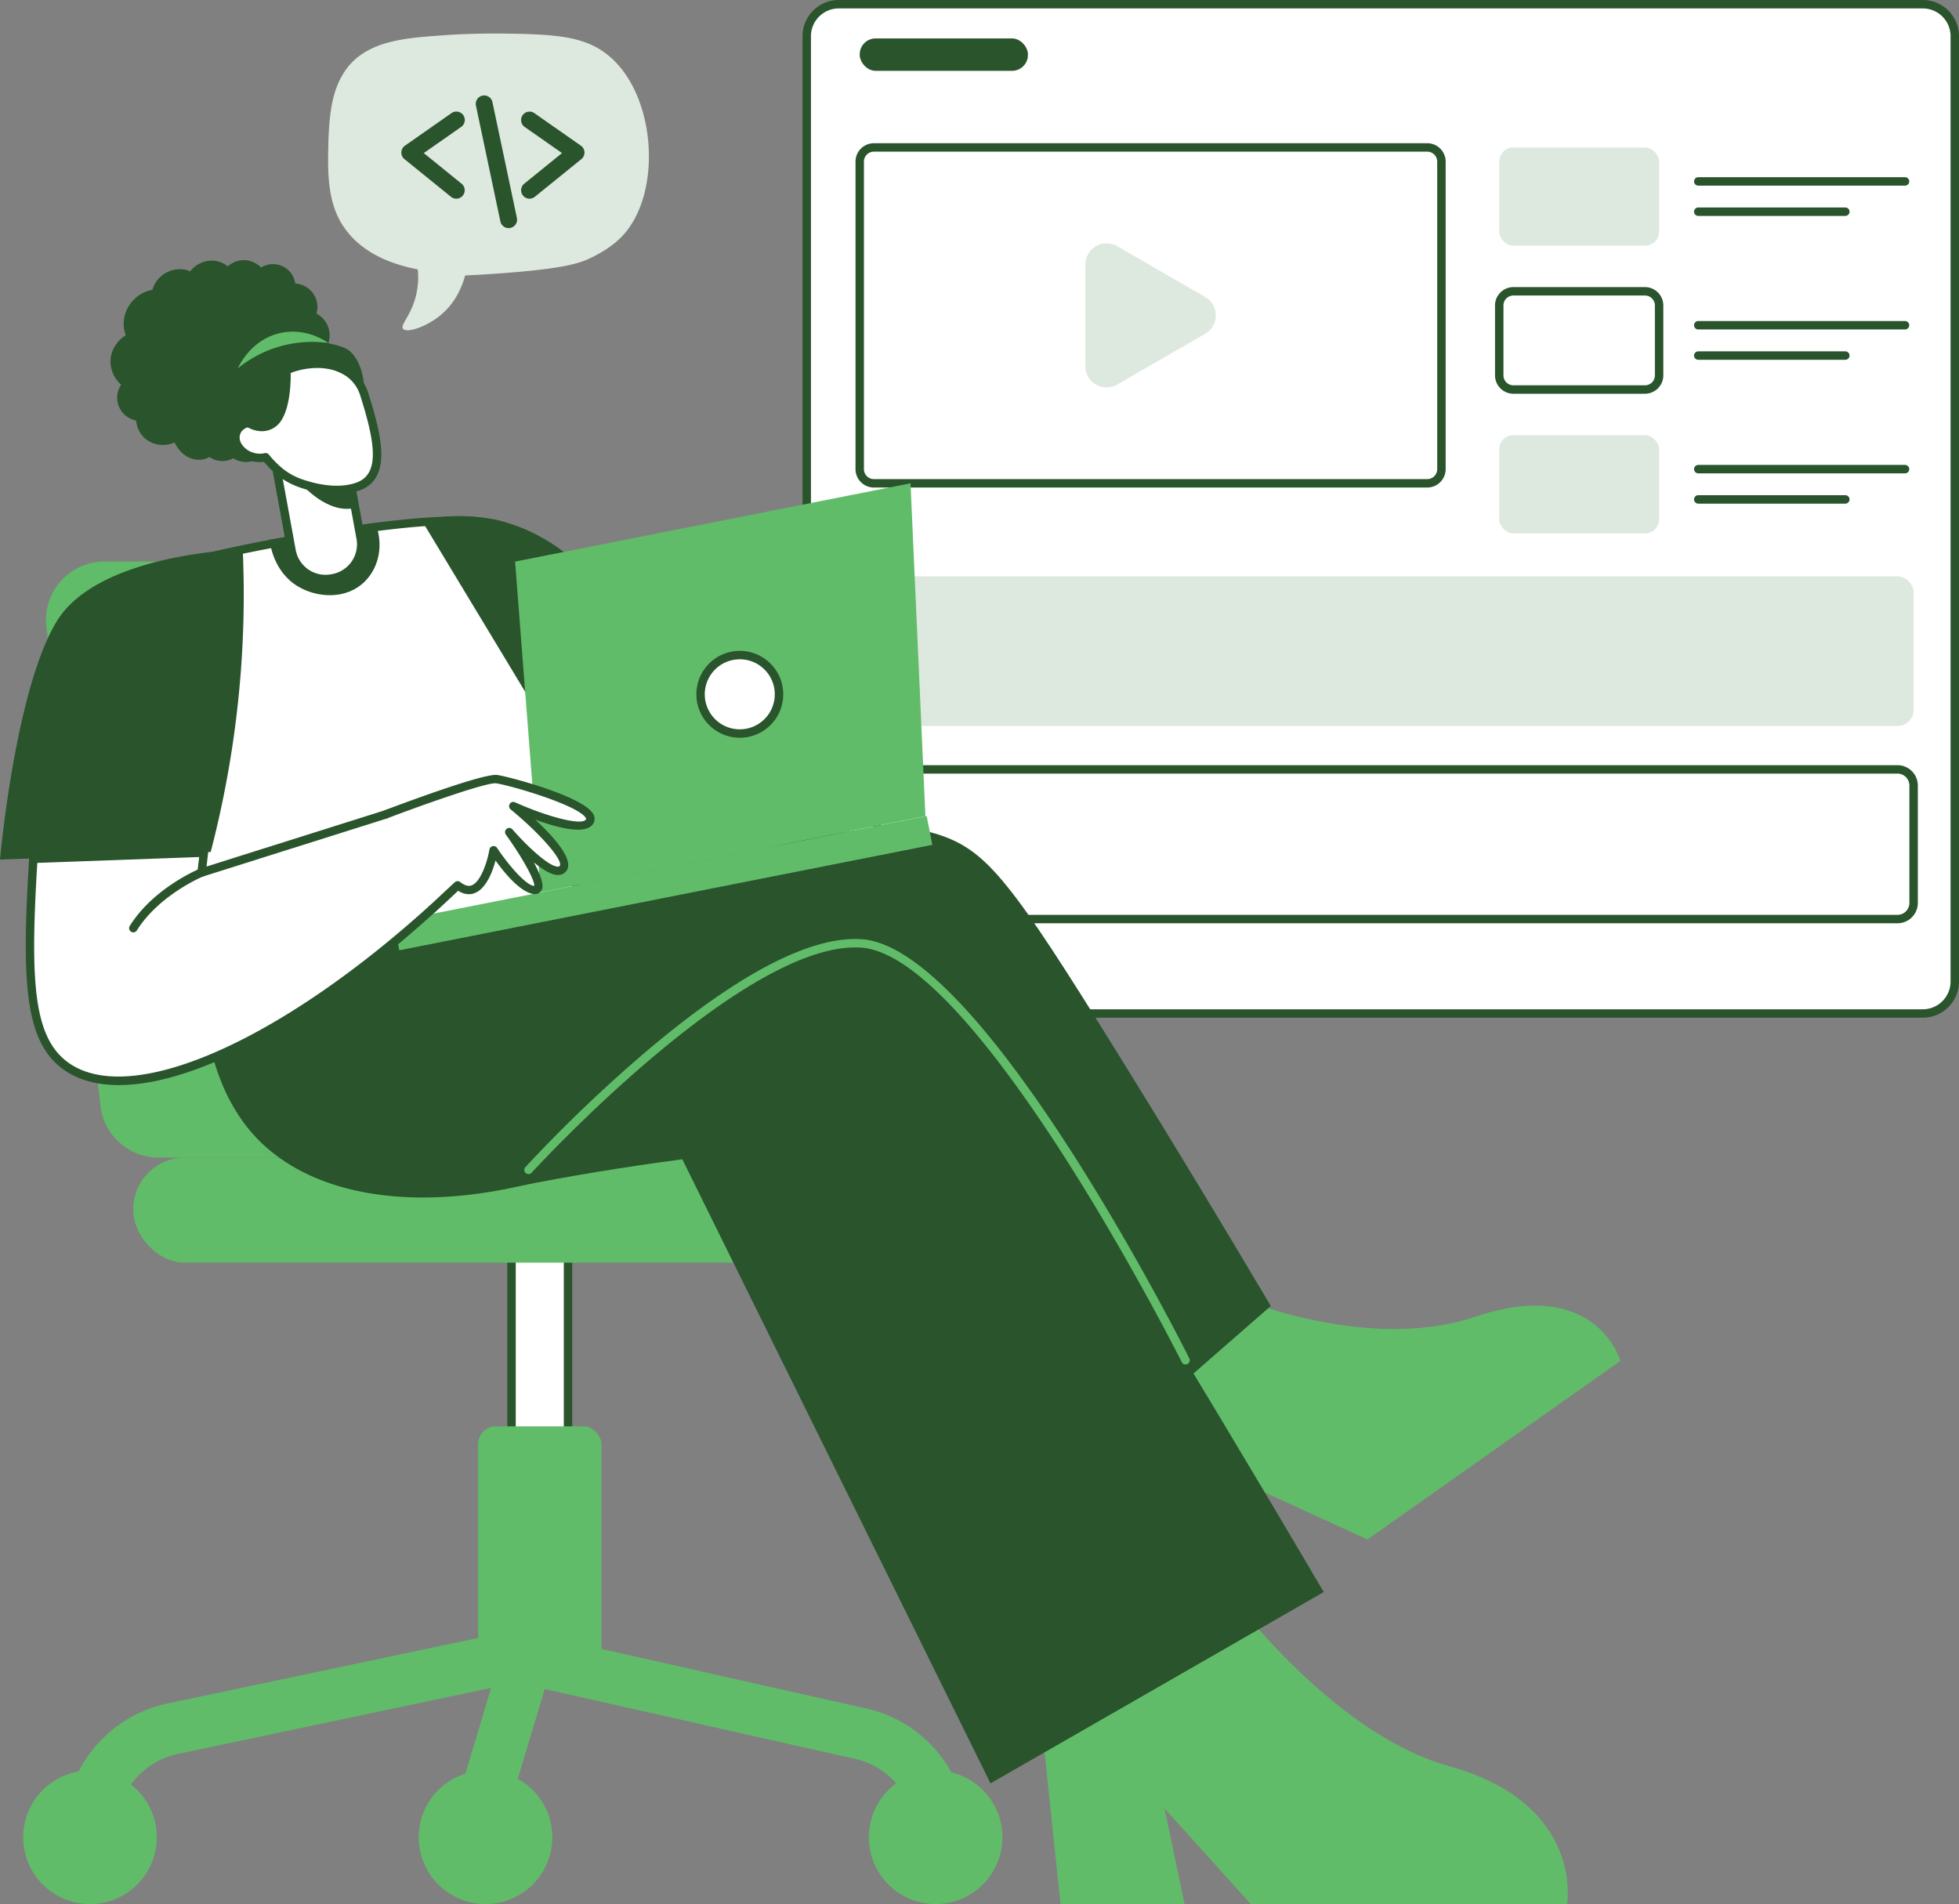 <svg id="Video_Apps" data-name="Video Apps" xmlns="http://www.w3.org/2000/svg" viewBox="0 0 1858.95 1806.94"><rect x="0" y="0" width="1858.95" height="1806.94" fill="#808080" stroke="none"/><defs><style>.cls-1{fill:#fff;}.cls-2{fill:#29542c;}.cls-3{fill:#61bc69;}.cls-4{fill:#dde8de;}</style></defs><rect class="cls-1" x="503.58" y="1132.56" width="53.62" height="441.13" transform="translate(1042.6 2683.91) rotate(-180)"/><path class="cls-2" d="M557.2,1577.69H503.58a4,4,0,0,1-4-4V1132.56a4,4,0,0,1,4-4H557.2a4,4,0,0,1,4,4v441.13A4,4,0,0,1,557.2,1577.69Zm-49.62-8H553.2V1136.56H507.58Z" transform="translate(-18.18 -22.34)"/><path class="cls-3" d="M103.58,1817.2a24.46,24.46,0,0,0,24.47-24.47v-33.21a74.63,74.63,0,0,1,59-72.7l305.12-64.33a73.88,73.88,0,0,1,31.64.21l305.27,68.71a73.89,73.89,0,0,1,58,72.48v28.84a24.48,24.48,0,0,0,49,0v-28.84a122.57,122.57,0,0,0-96.18-120.23L534.53,1575a122.59,122.59,0,0,0-52.49-.36l-305.12,64.34c-56.68,12-97.81,62.66-97.81,120.59v33.21A24.47,24.47,0,0,0,103.58,1817.2Z" transform="translate(-18.18 -22.34)"/><circle class="cls-3" cx="887.84" cy="1743.58" r="63.37"/><circle class="cls-3" cx="85.4" cy="1743.58" r="63.37"/><circle class="cls-3" cx="460.73" cy="1743.58" r="63.37"/><path class="cls-3" d="M471.91,1775.17a24.48,24.48,0,0,0,23.43-17.46l46-153.54a24.47,24.47,0,0,0-46.89-14.05l-46,153.54a24.51,24.51,0,0,0,23.46,31.51Z" transform="translate(-18.18 -22.34)"/><rect class="cls-3" x="471.9" y="1375.98" width="116.98" height="241.28" rx="16.88" transform="translate(1042.6 2970.89) rotate(-180)"/><rect class="cls-1" x="765.54" y="4" width="1089.41" height="957.81" rx="30.35"/><path class="cls-2" d="M1842.78,988.15H814.07a34.39,34.39,0,0,1-34.35-34.35V56.69a34.39,34.39,0,0,1,34.35-34.35H1842.78a34.39,34.39,0,0,1,34.35,34.35V953.8A34.39,34.39,0,0,1,1842.78,988.15ZM814.07,30.34a26.38,26.38,0,0,0-26.35,26.35V953.8a26.38,26.38,0,0,0,26.35,26.35H1842.78a26.38,26.38,0,0,0,26.35-26.35V56.69a26.38,26.38,0,0,0-26.35-26.35Z" transform="translate(-18.18 -22.34)"/><rect class="cls-2" x="815.81" y="36.47" width="159.63" height="30.75" rx="15.08"/><rect class="cls-1" x="815.81" y="139.92" width="552.02" height="318.74" rx="13.44"/><path class="cls-2" d="M1372.56,485H847.43A17.46,17.46,0,0,1,830,467.56V175.71a17.46,17.46,0,0,1,17.44-17.44h525.13A17.46,17.46,0,0,1,1390,175.71V467.56A17.46,17.46,0,0,1,1372.56,485ZM847.43,166.27a9.46,9.46,0,0,0-9.44,9.44V467.56a9.46,9.46,0,0,0,9.44,9.45h525.13a9.45,9.45,0,0,0,9.44-9.45V175.71a9.45,9.45,0,0,0-9.44-9.44Z" transform="translate(-18.18 -22.34)"/><rect class="cls-4" x="1422.66" y="139.92" width="151.71" height="93.22" rx="13.44"/><rect class="cls-1" x="1422.66" y="276.44" width="151.71" height="93.22" rx="13.44"/><path class="cls-2" d="M1579.11,396H1454.28a17.46,17.46,0,0,1-17.44-17.44V312.23a17.46,17.46,0,0,1,17.44-17.44h124.83a17.46,17.46,0,0,1,17.44,17.44v66.34A17.46,17.46,0,0,1,1579.11,396Zm-124.83-93.22a9.45,9.45,0,0,0-9.44,9.44v66.34a9.46,9.46,0,0,0,9.44,9.44h124.83a9.45,9.45,0,0,0,9.44-9.44V312.23a9.44,9.44,0,0,0-9.44-9.44Z" transform="translate(-18.18 -22.34)"/><rect class="cls-4" x="1422.66" y="412.96" width="151.71" height="93.22" rx="13.44"/><path class="cls-2" d="M1825.91,198.51H1629.72a4,4,0,0,1,0-8h196.19a4,4,0,0,1,0,8Z" transform="translate(-18.18 -22.34)"/><path class="cls-2" d="M1769.25,227.25H1629.72a4,4,0,0,1,0-8h139.53a4,4,0,0,1,0,8Z" transform="translate(-18.18 -22.34)"/><path class="cls-2" d="M1825.91,335H1629.72a4,4,0,0,1,0-8h196.19a4,4,0,0,1,0,8Z" transform="translate(-18.18 -22.34)"/><path class="cls-2" d="M1769.25,363.77H1629.72a4,4,0,0,1,0-8h139.53a4,4,0,0,1,0,8Z" transform="translate(-18.18 -22.34)"/><path class="cls-2" d="M1825.91,471.55H1629.72a4,4,0,0,1,0-8h196.19a4,4,0,0,1,0,8Z" transform="translate(-18.18 -22.34)"/><path class="cls-2" d="M1769.25,500.29H1629.72a4,4,0,0,1,0-8h139.53a4,4,0,0,1,0,8Z" transform="translate(-18.18 -22.34)"/><rect class="cls-4" x="832.57" y="546.93" width="983.34" height="142.03" rx="15.28"/><rect class="cls-1" x="832.57" y="730.16" width="983.34" height="142.03" rx="15.28"/><path class="cls-2" d="M1818.81,898.53H866a19.3,19.3,0,0,1-19.28-19.27V767.78A19.3,19.3,0,0,1,866,748.5h952.78a19.3,19.3,0,0,1,19.28,19.28V879.26A19.3,19.3,0,0,1,1818.81,898.53ZM866,756.5a11.29,11.29,0,0,0-11.28,11.28V879.26A11.29,11.29,0,0,0,866,890.53h952.78a11.29,11.29,0,0,0,11.28-11.27V767.78a11.29,11.29,0,0,0-11.28-11.28Z" transform="translate(-18.18 -22.34)"/><path class="cls-4" d="M1048.12,321.64v-48.2a20.13,20.13,0,0,1,30.2-17.44l41.74,24.1,41.75,24.1a20.13,20.13,0,0,1,0,34.87l-41.75,24.1-41.74,24.1a20.13,20.13,0,0,1-30.2-17.43Z" transform="translate(-18.18 -22.34)"/><path class="cls-4" d="M329.55,170.75c.14-15.05.53-30.21,2.84-45.1,2.23-14.4,6.93-28.51,16.13-40,9.52-11.88,23.4-19,37.89-22.9,15.81-4.27,32.5-5.45,48.77-6.66q29.06-2.18,58.23-1.91c50.6.46,76.22,2.56,97.42,17.26,49.79,34.53,57.46,133.22,17.77,175-11,11.59-25.47,18.55-29.93,20.7-10.24,4.94-24.42,9.89-80.56,14.23-16.28,1.26-29.67,2-38.56,2.38-2.3,8.58-8.22,25.55-24,38.24-13.3,10.71-31.56,16.73-34.92,12.37-2.9-3.74,7.45-12.22,12.17-31.05a74.45,74.45,0,0,0,1.8-25.36,143.4,143.4,0,0,1-19-4.8C368,264.55,344.57,247.25,335.23,219,330.13,203.52,329.4,186.87,329.55,170.75Z" transform="translate(-18.18 -22.34)"/><path class="cls-2" d="M520.64,210.89a8,8,0,0,1-5-14.22l35.88-29.06-35.43-24.78a8,8,0,1,1,9.18-13.11l44.12,30.87a8,8,0,0,1,.45,12.77L525.67,209.1A8,8,0,0,1,520.64,210.89Z" transform="translate(-18.18 -22.34)"/><path class="cls-2" d="M451.13,210.89a8,8,0,0,1-5-1.79L402,173.36a8,8,0,0,1,.44-12.77l44.13-30.87a8,8,0,1,1,9.17,13.11L420.3,167.61l35.87,29.06a8,8,0,0,1-5,14.22Z" transform="translate(-18.18 -22.34)"/><path class="cls-2" d="M500.83,238.82a8,8,0,0,1-7.82-6.35L469.86,122.79a8,8,0,1,1,15.65-3.3l23.16,109.67a8,8,0,0,1-6.18,9.48A7.88,7.88,0,0,1,500.83,238.82Z" transform="translate(-18.18 -22.34)"/><rect class="cls-3" x="144.71" y="1120.89" width="615.18" height="99.72" rx="48.9" transform="translate(886.42 2319.15) rotate(-180)"/><path class="cls-3" d="M168.75,1120.89h281a55.57,55.57,0,0,0,55.56-55.57V610.82a55.57,55.57,0,0,0-55.56-55.56H117.34a55.56,55.56,0,0,0-55.21,61.81l51.4,454.5A55.57,55.57,0,0,0,168.75,1120.89Z" transform="translate(-18.18 -22.34)"/><path class="cls-3" d="M1034.88,1333.93l129.78-91.39s139.83,67.63,254.08,29.25,137.09,42,137.09,42l-240,169.51-103.18-47.25,53.12,82.61-108.46,76.62Q1096.12,1464.63,1034.88,1333.93Z" transform="translate(-18.18 -22.34)"/><path class="cls-3" d="M997.11,1567.9l159-71.29s109.67,166.34,237.62,202,111.51,130.7,111.51,130.7H1205.09l-81.86-90.79q9.48,45.39,19,90.79H1024.53Z" transform="translate(-18.18 -22.34)"/><path class="cls-2" d="M523.55,890.37c30.64-10.16,76.28-24.6,132.35-39.6,135.14-36.17,203-53.18,254.1-36,45.14,15.15,68.36,45.28,167.84,205.71C1132.15,1108,1181,1189,1224.07,1261.73l-244,213L777.76,1016.49c-205.89,158.13-421.34,179.34-513,89-17.57-17.32-50.84-58.7-54.37-146.84Z" transform="translate(-18.18 -22.34)"/><path class="cls-2" d="M507.64,1148.51c43.7-51.92,216.61-248.51,362.73-205.74,58.88,17.23,106,96.48,201.07,252.25q108.86,178.27,202.89,338.15-158.1,90.8-316.22,181.57-146.22-296.11-292.46-592.23-40,5.22-82.25,12.19Q544.39,1141.17,507.64,1148.51Z" transform="translate(-18.18 -22.34)"/><path class="cls-1" d="M306.71,532.84c166.49-28.61,193.35-13.37,207.31-1,15.79,14,25.29,33.37,36.7,125.34a1870.93,1870.93,0,0,1,14,219l-353.32,83c-21.48-49.84-49.15-118-77.65-200.67-38-110.26-39.41-135.84-27.68-158.3C112.06,588.85,129.16,563.34,306.71,532.84Z" transform="translate(-18.18 -22.34)"/><path class="cls-2" d="M211.45,963.2a4,4,0,0,1-3.67-2.42c-28.14-65.3-54.31-132.91-77.77-200.94-38-110.27-40.19-137-27.44-161.46C108.5,587,122.39,560.45,306,528.9h0c162.82-28,194.1-14.7,210.63-.06,17.22,15.24,26.79,37.32,38,127.83a1885.12,1885.12,0,0,1,14.08,219.51,4,4,0,0,1-3.09,3.92l-353.32,83A4,4,0,0,1,211.45,963.2Zm95.26-430.36.68,3.94c-179.74,30.88-193.28,56.79-197.72,65.3-11.37,21.77-8.86,48.49,27.91,155.15,23,66.78,48.66,133.14,76.22,197.31L560.74,873a1871.87,1871.87,0,0,0-14-215.38c-10.91-87.95-19.73-109-35.38-122.84-16.25-14.39-52.2-24.11-204,2Z" transform="translate(-18.18 -22.34)"/><path class="cls-2" d="M18.18,838.07S32.4,677.73,71.8,612.33s176.73-68.55,176.73-68.55c1.25,28.3,1.35,58.61-.24,90.69a971.24,971.24,0,0,1-30.18,196.39Z" transform="translate(-18.18 -22.34)"/><path class="cls-2" d="M418.28,516.06,543.79,724l112.93-61.74A384.85,384.85,0,0,0,599.4,588.2c-29.75-30-62.54-63-113.82-73.09A166.68,166.68,0,0,0,418.28,516.06Z" transform="translate(-18.18 -22.34)"/><polygon class="cls-3" points="878.15 774.6 513.07 846.85 488.78 532.93 864.01 458.66 878.15 774.6"/><rect class="cls-3" x="389.55" y="846.48" width="515.62" height="27.85" transform="translate(-172.9 119.71) rotate(-11.19)"/><circle class="cls-1" cx="702.03" cy="658.89" r="37.22"/><path class="cls-2" d="M720.19,722.46a41.22,41.22,0,1,1,40.45-49.23h0a41.21,41.21,0,0,1-32.43,48.44A41.45,41.45,0,0,1,720.19,722.46Zm.08-74.45a33.49,33.49,0,0,0-6.51.64,33.22,33.22,0,1,0,39,26.14h0A33.22,33.22,0,0,0,720.27,648Z" transform="translate(-18.18 -22.34)"/><path class="cls-1" d="M211.7,831.5q-1.11,9.43-2.21,18.86l199.44-63,43.46,75.15c-157,150.33-310.63,217.5-372.88,170.6-35.4-26.67-36.43-86.63-29.7-195.81Z" transform="translate(-18.18 -22.34)"/><path class="cls-2" d="M130.91,1052.08c-21.49,0-39.71-5.11-53.81-15.74-35.62-26.83-38.44-83.15-31.28-199.24a4,4,0,0,1,3.84-3.75l161.9-5.84a3.9,3.9,0,0,1,3.08,1.28,4,4,0,0,1,1,3.18l-1.49,12.71,193.55-61.09a4,4,0,0,1,4.66,1.81l43.46,75.14a4,4,0,0,1-.69,4.89C332,983.41,209.6,1052.08,130.91,1052.08ZM53.58,841.21c-6.7,110.66-4,164.39,28.33,188.74,61.26,46.15,214.68-24.52,365.44-168.12l-40.28-69.65-196.38,62a4,4,0,0,1-5.18-4.29l1.68-14.22Z" transform="translate(-18.18 -22.34)"/><path class="cls-2" d="M374.31,518.6c7.87,19.7,4,41.67-9.87,55.48-17.9,17.86-45.88,15.5-63.75,4.64-23.3-14.17-26.34-40.9-26.66-44.18Z" transform="translate(-18.18 -22.34)"/><path class="cls-2" d="M123.05,365.55c0-10.57,6-19.78,14.55-25.11-7.26-18.37,5.48-39.62,25.25-43.07,4.24-15.43,21.73-23.62,35.86-17.51a25.83,25.83,0,0,1,19.91-10.16,24.8,24.8,0,0,1,15.8,5.47,22.43,22.43,0,0,1,13.94-5.93,23,23,0,0,1,17.56,7,21.32,21.32,0,0,1,32.42,15.18,22.35,22.35,0,0,1,20.17,28.49,23.9,23.9,0,0,1,11.43,13.81,22.72,22.72,0,0,1-.19,14.19,24,24,0,0,1,11.78,16.51c1.68,10.25-3.6,19.54-11.78,24.66,1.84,9-1,19-8.41,26.63-14.95,15.35-31.09,31.71-52.65,35.63-6.35,10.34-19.69,12-29.16,5.86A21.29,21.29,0,0,1,216.94,456a19.86,19.86,0,0,1-12,2.59c-10.29-1.15-16.81-8-21.19-16.39a26.64,26.64,0,0,1-22.65-.23c-8.33-4.16-12.82-12-13.78-20.5-7.9-1.79-14.69-7.18-17.15-15.84a22,22,0,0,1,3-18.23A29.47,29.47,0,0,1,123.05,365.55Z" transform="translate(-18.18 -22.34)"/><rect class="cls-1" x="286.61" y="421.52" width="66.64" height="150.94" rx="32.68" transform="translate(-102.46 43.41) rotate(-10.38)"/><path class="cls-2" d="M327,575.87a36.74,36.74,0,0,1-36.07-30.07l-15.41-84.18A36.72,36.72,0,0,1,305,418.93l1.27-.23a36.74,36.74,0,0,1,42.68,29.47l15.42,84.18A36.69,36.69,0,0,1,334.88,575l-1.27.23A36.46,36.46,0,0,1,327,575.87ZM312.87,426.1a28.6,28.6,0,0,0-5.18.47l-1.27.23a28.71,28.71,0,0,0-23,33.38l15.41,84.18a28.7,28.7,0,0,0,33.38,23l1.26-.23h0a28.71,28.71,0,0,0,23-33.38l-15.41-84.18A28.74,28.74,0,0,0,312.87,426.1Z" transform="translate(-18.18 -22.34)"/><path class="cls-1" d="M363.68,396.17a39.44,39.44,0,0,0-19.34-23c-8.95-4.67-21.32-9-35.73-8.14-6.57.38-21.08,1.29-34.48,12-.69.55-13.73,11.26-18.12,27a46,46,0,0,0-1,19.15c-6,1-10.86,4.47-12.71,9.67-3,8.56,3.24,18.63,14,22.48a24.18,24.18,0,0,0,13.88.86,93.54,93.54,0,0,0,12.47,12.85A65.52,65.52,0,0,0,303.63,481c13,4.53,34.94,9.87,54,3.1C384.39,474.63,377.58,439.74,363.68,396.17Z" transform="translate(-18.18 -22.34)"/><path class="cls-2" d="M337.48,491.35c-13,0-25.5-3.19-35.17-6.57a69.44,69.44,0,0,1-22.21-12.6,98.27,98.27,0,0,1-11.46-11.53A28.85,28.85,0,0,1,255,459.19a27.67,27.67,0,0,1-14.27-11.12c-3.32-5.31-4.1-11.16-2.2-16.47a18.89,18.89,0,0,1,12.1-11.34A48.57,48.57,0,0,1,252.16,403C256.92,386,271,374.47,271.62,374c14.5-11.62,30.1-12.53,36.76-12.91,12.76-.73,25.49,2.15,37.81,8.59A43.18,43.18,0,0,1,367.49,395h0c13,40.87,23.13,81.7-8.51,92.92A64.25,64.25,0,0,1,337.48,491.35Zm-67.26-39.07a4,4,0,0,1,3.12,1.5,90.74,90.74,0,0,0,11.94,12.3A61.23,61.23,0,0,0,305,477.23c11.31,3.95,33,9.61,51.35,3.12,22.48-8,18-37.65,3.57-83a35.24,35.24,0,0,0-17.38-20.63c-11-5.76-22.33-8.36-33.65-7.7-5.9.35-19.71,1.14-32.21,11.17-.12.1-12.68,10.32-16.77,25a42.05,42.05,0,0,0-.9,17.5,4,4,0,0,1-3.27,4.52c-4.75.82-8.35,3.47-9.63,7.07a10.93,10.93,0,0,0,1.45,9.55,19.66,19.66,0,0,0,10.18,7.82,20.21,20.21,0,0,0,11.56.75A4,4,0,0,1,270.22,452.28Z" transform="translate(-18.18 -22.34)"/><path class="cls-2" d="M303.63,481s24.85,29.78,51.52,23.32l-3.38-18.47S324.58,492.88,303.63,481Z" transform="translate(-18.18 -22.34)"/><path class="cls-2" d="M250.17,426.14s16.66,12.24,30.87,0,13-49.81,13-49.81,44.43-19.41,69.64,19.84c0,0,1.85-25.32-12.57-39.74s-82.05-10.56-82.05-10.56-51.79-3.45-51.38,32.09,23.84,59.71,23.84,59.71Z" transform="translate(-18.18 -22.34)"/><path class="cls-3" d="M329.75,347.87a111.72,111.72,0,0,0-85.87,24c1.09-2.47,12.92-28,41.43-33.71C308.79,333.48,326.63,345.66,329.75,347.87Z" transform="translate(-18.18 -22.34)"/><path class="cls-3" d="M1143.17,1317.21a4,4,0,0,1-3.58-2.2c-1.93-3.86-194.45-385.84-304.22-393.37-110-7.47-310.67,211.4-312.68,213.62a4,4,0,0,1-5.92-5.39,1384.82,1384.82,0,0,1,115.84-110.74c86.83-73.28,155.26-108.76,203.31-105.47,114.29,7.84,302.85,381.85,310.82,397.76a4,4,0,0,1-3.57,5.79Z" transform="translate(-18.18 -22.34)"/><path class="cls-1" d="M385.06,794.93s91.71-34.74,104.3-33.12,96.27,24.78,88.55,39.81S505.3,787.4,505.3,787.4s57.18,46.92,47,59.3-50.77-34.52-50.77-34.52,38.12,52.78,24.68,54.75-39.71-37.69-39.71-37.69-8.95,53.21-34.13,33.31L428,885.28Z" transform="translate(-18.18 -22.34)"/><path class="cls-2" d="M428,889.28a4,4,0,0,1-2.73-6.93l24.42-22.73a4,4,0,0,1,5.2-.21c6.21,4.91,9.76,3.54,10.93,3.09,8.6-3.31,14.86-22.57,16.78-33.93a4,4,0,0,1,7.28-1.54c11.66,17.6,28.19,36,35.26,36h0c.51-5.49-11.42-27.13-26.84-48.49a4,4,0,0,1,6.26-5c11.82,13.65,33.92,35.23,43.05,35.23h.08a1.74,1.74,0,0,0,1.53-.62c4-4.87-18.16-30.45-46.47-53.68a4,4,0,0,1,4.18-6.74c29.06,13.09,63.89,22.9,67.41,16,.06-.11.15-.29-.18-.92-6.39-12.17-72.3-31.41-85.32-33.09-8.53-1.12-67.28,19.6-102.37,32.89a4,4,0,1,1-2.83-7.48c15.47-5.86,93.27-35,106.23-33.35,10.33,1.34,82.43,20.3,91.37,37.31a8.62,8.62,0,0,1,.22,8.29c-6.12,11.92-33.75,4.7-55.36-3.21,18.19,16.9,37.65,38.83,29.31,49a9.71,9.71,0,0,1-7.61,3.55h-.15c-6.32,0-14.76-5.28-22.91-12,5.82,10.67,9.8,20.78,7.66,25.84a6.94,6.94,0,0,1-5.61,4.23c-2.5.37-15.35.31-38.37-31.83-2.84,10.56-8.85,26.7-19.76,30.9-5.09,2-10.43,1.2-15.93-2.27l-22,20.52A4,4,0,0,1,428,889.28Z" transform="translate(-18.18 -22.34)"/><path class="cls-2" d="M144.71,907.17a4,4,0,0,1-3.39-6.13c22.56-36,64.86-53.65,66.65-54.38a4,4,0,1,1,3,7.4c-.42.17-41.74,17.44-62.91,51.23A4,4,0,0,1,144.71,907.17Z" transform="translate(-18.18 -22.34)"/></svg>